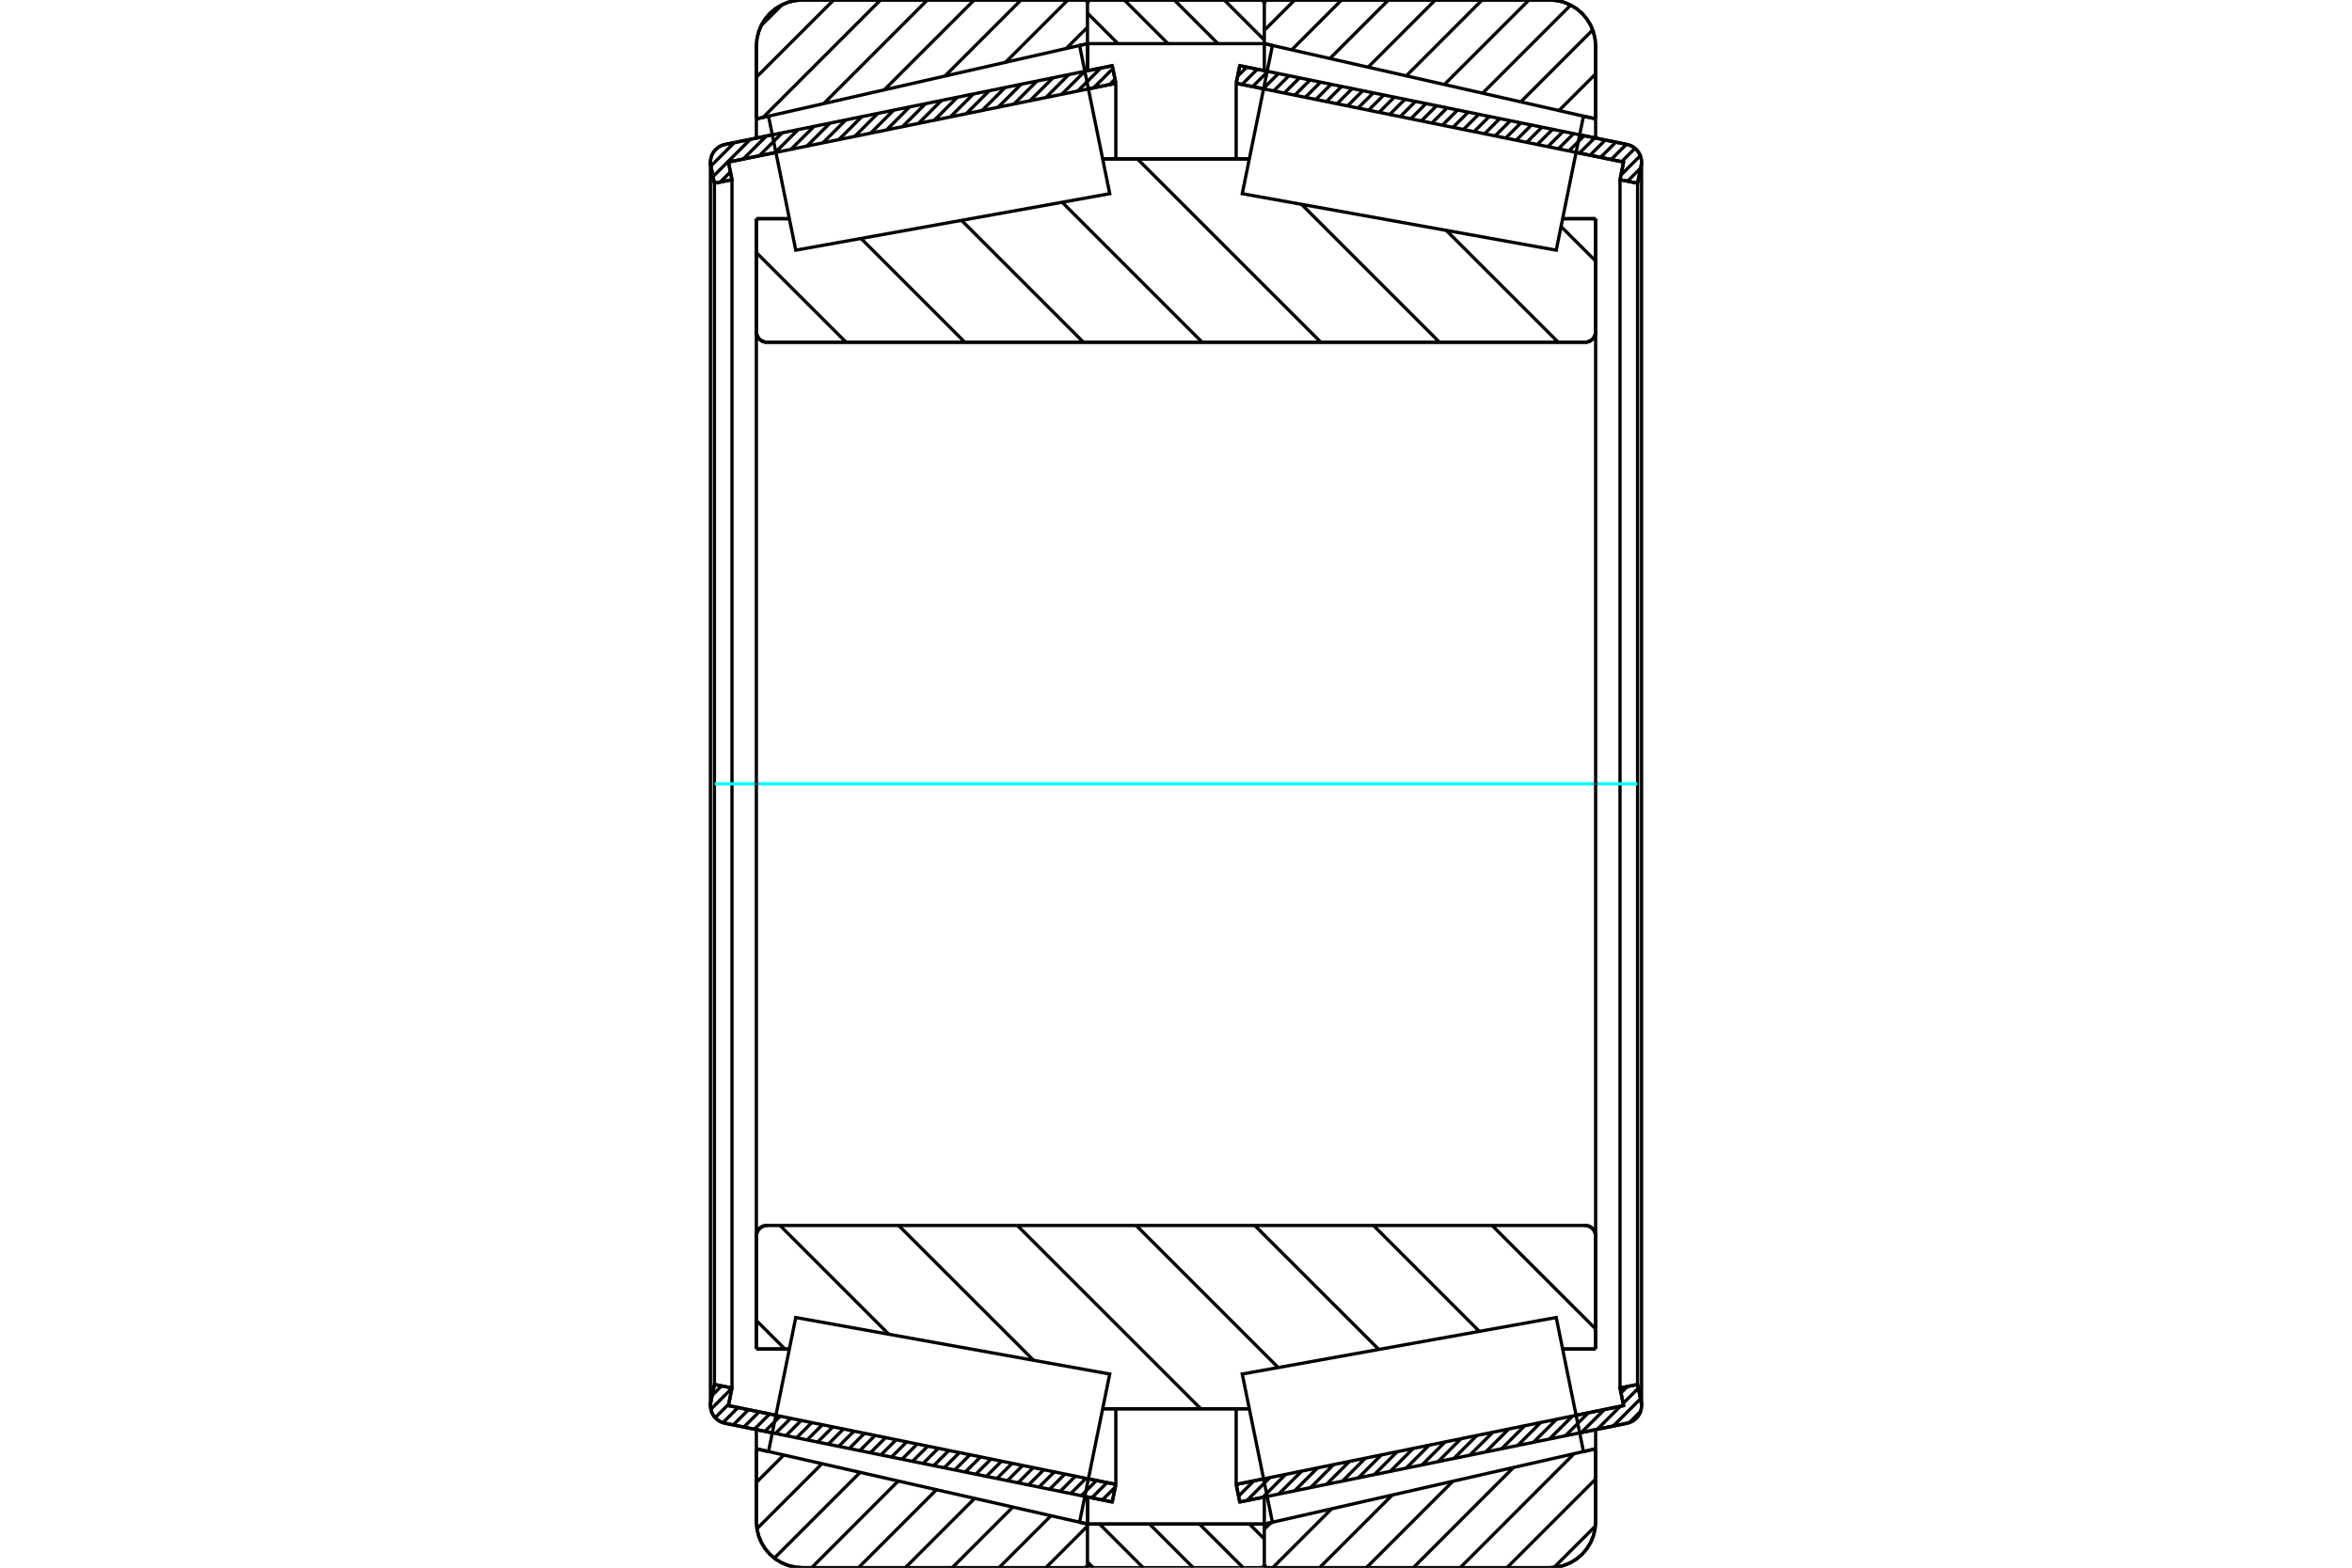 <?xml version="1.0" standalone="no"?>
<!DOCTYPE svg PUBLIC "-//W3C//DTD SVG 1.1//EN"
	"http://www.w3.org/Graphics/SVG/1.1/DTD/svg11.dtd">
<svg xmlns="http://www.w3.org/2000/svg" height="100%" width="100%" viewBox="0 0 36000 24000">
	<rect x="-1800" y="-1200" width="39600" height="26400" style="fill:#FFF"/>
	<g style="fill:none; fill-rule:evenodd" transform="matrix(1 0 0 1 0 0)">
		<g style="fill:none; stroke:#000; stroke-width:50; shape-rendering:geometricPrecision">
			<line x1="11821" y1="21936" x2="11094" y2="21788"/>
			<line x1="17024" y1="22994" x2="16604" y2="22909"/>
			<line x1="17079" y1="22725" x2="17024" y2="22994"/>
			<line x1="16659" y1="22640" x2="17079" y2="22725"/>
			<line x1="11149" y1="21519" x2="11876" y2="21666"/>
			<line x1="11204" y1="21249" x2="11149" y2="21519"/>
			<line x1="10935" y1="21195" x2="11204" y2="21249"/>
			<line x1="10880" y1="21464" x2="10935" y2="21195"/>
			<polyline points="10880,21464 10876,21491 10874,21519 10878,21560 10887,21601 10903,21640 10924,21676 10950,21708 10981,21736 11016,21759 11054,21776 11094,21788"/>
			<line x1="16604" y1="1091" x2="17024" y2="1006"/>
			<line x1="11094" y1="2212" x2="11821" y2="2064"/>
			<polyline points="11094,2212 11054,2224 11016,2241 10981,2264 10950,2292 10924,2324 10903,2360 10887,2399 10878,2440 10874,2481 10876,2509 10880,2536"/>
			<line x1="10935" y1="2805" x2="10880" y2="2536"/>
			<line x1="11204" y1="2751" x2="10935" y2="2805"/>
			<line x1="11149" y1="2481" x2="11204" y2="2751"/>
			<line x1="11876" y1="2334" x2="11149" y2="2481"/>
			<line x1="17079" y1="1275" x2="16659" y2="1360"/>
			<line x1="17024" y1="1006" x2="17079" y2="1275"/>
			<line x1="10935" y1="2805" x2="10935" y2="21195"/>
			<line x1="11204" y1="2751" x2="11204" y2="21249"/>
			<line x1="17079" y1="21567" x2="17079" y2="22725"/>
			<line x1="17079" y1="1275" x2="17079" y2="2433"/>
			<line x1="10874" y1="2481" x2="10874" y2="21519"/>
			<line x1="19396" y1="22909" x2="18976" y2="22994"/>
			<line x1="24906" y1="21788" x2="24179" y2="21936"/>
			<polyline points="24906,21788 24946,21776 24984,21759 25019,21736 25050,21708 25076,21676 25097,21640 25113,21601 25122,21560 25126,21519 25124,21491 25120,21464"/>
			<line x1="25065" y1="21195" x2="25120" y2="21464"/>
			<line x1="24796" y1="21249" x2="25065" y2="21195"/>
			<line x1="24851" y1="21519" x2="24796" y2="21249"/>
			<line x1="24124" y1="21666" x2="24851" y2="21519"/>
			<line x1="18921" y1="22725" x2="19341" y2="22640"/>
			<line x1="18976" y1="22994" x2="18921" y2="22725"/>
			<line x1="24179" y1="2064" x2="24906" y2="2212"/>
			<line x1="18976" y1="1006" x2="19396" y2="1091"/>
			<line x1="18921" y1="1275" x2="18976" y2="1006"/>
			<line x1="19341" y1="1360" x2="18921" y2="1275"/>
			<line x1="24851" y1="2481" x2="24124" y2="2334"/>
			<line x1="24796" y1="2751" x2="24851" y2="2481"/>
			<line x1="25065" y1="2805" x2="24796" y2="2751"/>
			<line x1="25120" y1="2536" x2="25065" y2="2805"/>
			<polyline points="25120,2536 25124,2509 25126,2481 25122,2440 25113,2399 25097,2360 25076,2324 25050,2292 25019,2264 24984,2241 24946,2224 24906,2212"/>
			<line x1="24796" y1="21249" x2="24796" y2="2751"/>
			<line x1="18921" y1="2433" x2="18921" y2="1275"/>
			<line x1="18921" y1="22725" x2="18921" y2="21567"/>
			<line x1="25065" y1="21195" x2="25065" y2="2805"/>
			<line x1="25126" y1="21519" x2="25126" y2="2481"/>
			<line x1="16645" y1="23332" x2="19352" y2="23332"/>
			<line x1="16645" y1="23332" x2="16645" y2="23332"/>
			<polyline points="19352,51 19351,43 19349,35 19345,27 19341,21 19335,15 19329,10 19322,5 19314,2 19306,1 19298,0"/>
			<line x1="16699" y1="0" x2="19298" y2="0"/>
			<polyline points="16699,0 16691,1 16683,2 16676,5 16669,10 16662,15 16657,21 16652,27 16649,35 16646,43 16645,51"/>
			<line x1="16645" y1="22916" x2="16645" y2="23332"/>
			<line x1="16645" y1="668" x2="16645" y2="1084"/>
			<polyline points="11577,5077 11579,5103 11585,5127 11595,5151 11608,5173 11625,5192 11644,5208 11666,5222 11690,5231 11714,5237 11740,5239"/>
			<line x1="24260" y1="5239" x2="11740" y2="5239"/>
			<polyline points="24260,5239 24286,5237 24310,5231 24334,5222 24356,5208 24375,5192 24392,5173 24405,5151 24415,5127 24421,5103 24423,5077"/>
			<line x1="24423" y1="3348" x2="24423" y2="5077"/>
			<line x1="23918" y1="3348" x2="24423" y2="3348"/>
			<line x1="16877" y1="2433" x2="19123" y2="2433"/>
			<line x1="11577" y1="3348" x2="12082" y2="3348"/>
			<line x1="11577" y1="5077" x2="11577" y2="3348"/>
			<polyline points="11740,18761 11714,18763 11690,18769 11666,18778 11644,18792 11625,18808 11608,18827 11595,18849 11585,18873 11579,18897 11577,18923"/>
			<line x1="11577" y1="20652" x2="11577" y2="18923"/>
			<line x1="12082" y1="20652" x2="11577" y2="20652"/>
			<line x1="19123" y1="21567" x2="16877" y2="21567"/>
			<line x1="24423" y1="20652" x2="23918" y2="20652"/>
			<line x1="24423" y1="18923" x2="24423" y2="20652"/>
			<polyline points="24423,18923 24421,18897 24415,18873 24405,18849 24392,18827 24375,18808 24356,18792 24334,18778 24310,18769 24286,18763 24260,18761"/>
			<line x1="16877" y1="2985" x2="16877" y2="2984"/>
			<line x1="16877" y1="21016" x2="16877" y2="21015"/>
			<line x1="19123" y1="21015" x2="19123" y2="21016"/>
			<line x1="19123" y1="2984" x2="19123" y2="2985"/>
			<polyline points="11577,5077 11579,5103 11585,5127 11595,5151 11608,5173 11625,5192 11644,5208 11666,5222 11690,5231 11714,5237 11740,5239"/>
			<polyline points="11740,18761 11714,18763 11690,18769 11666,18778 11644,18792 11625,18808 11608,18827 11595,18849 11585,18873 11579,18897 11577,18923"/>
			<polyline points="24260,5239 24286,5237 24310,5231 24334,5222 24356,5208 24375,5192 24392,5173 24405,5151 24415,5127 24421,5103 24423,5077"/>
			<polyline points="24423,18923 24421,18897 24415,18873 24405,18849 24392,18827 24375,18808 24356,18792 24334,18778 24310,18769 24286,18763 24260,18761"/>
			<polyline points="16594,24000 16602,23999 16610,23998 16617,23995 16624,23991 16631,23986 16636,23980 16641,23973 16644,23966 16647,23958"/>
			<line x1="16648" y1="23332" x2="16648" y2="23332"/>
			<line x1="16524" y1="23304" x2="16648" y2="23332"/>
			<line x1="11577" y1="22180" x2="11763" y2="22222"/>
			<line x1="11577" y1="23297" x2="11577" y2="22180"/>
			<polyline points="11577,23297 11586,23407 11612,23514 11654,23616 11712,23710 11783,23794 11867,23866 11961,23923 12063,23966 12171,23991 12281,24000"/>
			<line x1="16594" y1="24000" x2="12281" y2="24000"/>
			<polyline points="16647,42 16644,34 16641,27 16636,20 16631,14 16624,9 16617,5 16610,2 16602,1 16594,0"/>
			<line x1="12281" y1="0" x2="16594" y2="0"/>
			<polyline points="12281,0 12171,9 12063,34 11961,77 11867,134 11783,206 11712,290 11654,384 11612,486 11586,593 11577,703"/>
			<line x1="11577" y1="1820" x2="11577" y2="703"/>
			<line x1="11763" y1="1778" x2="11577" y2="1820"/>
			<line x1="16648" y1="668" x2="16524" y2="696"/>
			<line x1="16648" y1="22916" x2="16648" y2="23332"/>
			<line x1="16648" y1="668" x2="16648" y2="1084"/>
			<line x1="11577" y1="21885" x2="11577" y2="22180"/>
			<line x1="11577" y1="1820" x2="11577" y2="2115"/>
			<polyline points="24423,703 24414,593 24388,486 24346,384 24288,290 24217,206 24133,134 24039,77 23937,34 23829,9 23719,0"/>
			<line x1="19406" y1="0" x2="23719" y2="0"/>
			<polyline points="19406,0 19398,1 19389,3 19382,6 19374,10 19368,16 19362,22 19358,30 19355,37 19353,46 19352,54"/>
			<line x1="19476" y1="696" x2="19352" y2="668"/>
			<line x1="24423" y1="1820" x2="24237" y2="1778"/>
			<line x1="24423" y1="703" x2="24423" y2="1820"/>
			<polyline points="23719,24000 23829,23991 23937,23966 24039,23923 24133,23866 24217,23794 24288,23710 24346,23616 24388,23514 24414,23407 24423,23297"/>
			<line x1="24423" y1="22180" x2="24423" y2="23297"/>
			<line x1="24237" y1="22222" x2="24423" y2="22180"/>
			<line x1="19352" y1="23332" x2="19476" y2="23304"/>
			<line x1="19352" y1="23332" x2="19352" y2="23332"/>
			<polyline points="19352,23946 19353,23954 19355,23963 19358,23970 19362,23978 19368,23984 19374,23990 19382,23994 19389,23997 19398,23999 19406,24000"/>
			<line x1="23719" y1="24000" x2="19406" y2="24000"/>
			<line x1="24423" y1="2115" x2="24423" y2="1820"/>
			<line x1="24423" y1="22180" x2="24423" y2="21885"/>
			<line x1="19352" y1="1084" x2="19352" y2="668"/>
			<line x1="19352" y1="23332" x2="19352" y2="22916"/>
		</g>
		<g style="fill:none; stroke:#0FF; stroke-width:50; shape-rendering:geometricPrecision">
			<line x1="10939" y1="12000" x2="25061" y2="12000"/>
		</g>
		<g style="fill:none; stroke:#000; stroke-width:50; shape-rendering:geometricPrecision">
			<line x1="23893" y1="3467" x2="24423" y2="3996"/>
			<line x1="22137" y1="3527" x2="23850" y2="5239"/>
			<line x1="19922" y1="3128" x2="22033" y2="5239"/>
			<line x1="17410" y1="2433" x2="20217" y2="5239"/>
			<line x1="16257" y1="3096" x2="18400" y2="5239"/>
			<line x1="14717" y1="3373" x2="16583" y2="5239"/>
			<line x1="13178" y1="3650" x2="14767" y2="5239"/>
			<line x1="11577" y1="3867" x2="12950" y2="5239"/>
			<line x1="22838" y1="18761" x2="24423" y2="20345"/>
			<line x1="21022" y1="18761" x2="22643" y2="20382"/>
			<line x1="19205" y1="18761" x2="21104" y2="20659"/>
			<line x1="17389" y1="18761" x2="19564" y2="20936"/>
			<line x1="15572" y1="18761" x2="18379" y2="21567"/>
			<line x1="13755" y1="18761" x2="15820" y2="20825"/>
			<line x1="11939" y1="18761" x2="13605" y2="20427"/>
			<line x1="11577" y1="20216" x2="12014" y2="20652"/>
			<polyline points="11577,12000 11577,3348 11577,5077 11579,5103 11585,5127 11595,5151 11608,5173 11625,5192 11644,5208 11666,5222 11690,5231 11714,5237 11740,5239 24260,5239 24286,5237 24310,5231 24334,5222 24356,5208 24375,5192 24392,5173 24405,5151 24415,5127 24421,5103 24423,5077 24423,3348"/>
			<line x1="24423" y1="5077" x2="24423" y2="12000"/>
			<line x1="24423" y1="3348" x2="23918" y2="3348"/>
			<line x1="19123" y1="2433" x2="16877" y2="2433"/>
			<line x1="12082" y1="3348" x2="11577" y2="3348"/>
			<line x1="11577" y1="20652" x2="12082" y2="20652"/>
			<line x1="16877" y1="21567" x2="19123" y2="21567"/>
			<line x1="23918" y1="20652" x2="24423" y2="20652"/>
			<line x1="24423" y1="12000" x2="24423" y2="18923"/>
			<polyline points="24423,20652 24423,18923 24421,18897 24415,18873 24405,18849 24392,18827 24375,18808 24356,18792 24334,18778 24310,18769 24286,18763 24260,18761 11740,18761 11714,18763 11690,18769 11666,18778 11644,18792 11625,18808 11608,18827 11595,18849 11585,18873 11579,18897 11577,18923 11577,20652 11577,12000"/>
			<line x1="24419" y1="23364" x2="23786" y2="23996"/>
			<line x1="24423" y1="22643" x2="23066" y2="24000"/>
			<line x1="24094" y1="22254" x2="22349" y2="24000"/>
			<line x1="23166" y1="22465" x2="21632" y2="24000"/>
			<line x1="22238" y1="22676" x2="20914" y2="24000"/>
			<line x1="21311" y1="22887" x2="20197" y2="24000"/>
			<line x1="20383" y1="23098" x2="19480" y2="24000"/>
			<line x1="19455" y1="23308" x2="19352" y2="23411"/>
			<line x1="24423" y1="1131" x2="23861" y2="1693"/>
			<line x1="24378" y1="458" x2="23277" y2="1560"/>
			<line x1="24041" y1="78" x2="22692" y2="1427"/>
			<line x1="23403" y1="0" x2="22108" y2="1294"/>
			<line x1="22685" y1="0" x2="21524" y2="1162"/>
			<line x1="21968" y1="0" x2="20940" y2="1029"/>
			<line x1="21251" y1="0" x2="20355" y2="896"/>
			<line x1="20534" y1="0" x2="19771" y2="763"/>
			<line x1="19817" y1="0" x2="19352" y2="465"/>
			<polyline points="24423,1820 24423,703 24414,593 24388,486 24346,384 24288,290 24217,206 24133,134 24039,77 23937,34 23829,9 23719,0 19406,0 19398,1 19389,3 19382,6 19374,10 19368,16 19362,22 19358,30 19355,37 19353,46 19352,54"/>
			<line x1="24237" y1="1778" x2="24423" y2="1820"/>
			<line x1="19352" y1="668" x2="19476" y2="696"/>
			<line x1="19476" y1="23304" x2="19352" y2="23332"/>
			<line x1="24423" y1="22180" x2="24237" y2="22222"/>
			<line x1="19352" y1="23332" x2="19352" y2="23332"/>
			<polyline points="19352,23946 19353,23954 19355,23963 19358,23970 19362,23978 19368,23984 19374,23990 19382,23994 19389,23997 19398,23999 19406,24000 23719,24000 23829,23991 23937,23966 24039,23923 24133,23866 24217,23794 24288,23710 24346,23616 24388,23514 24414,23407 24423,23297 24423,22180"/>
			<line x1="16645" y1="23363" x2="16008" y2="24000"/>
			<line x1="16087" y1="23204" x2="15291" y2="24000"/>
			<line x1="15502" y1="23072" x2="14574" y2="24000"/>
			<line x1="14918" y1="22939" x2="13857" y2="24000"/>
			<line x1="14334" y1="22806" x2="13140" y2="24000"/>
			<line x1="13749" y1="22673" x2="12423" y2="24000"/>
			<line x1="13165" y1="22541" x2="11852" y2="23854"/>
			<line x1="12581" y1="22408" x2="11586" y2="23403"/>
			<line x1="11997" y1="22275" x2="11577" y2="22694"/>
			<line x1="16645" y1="417" x2="16319" y2="743"/>
			<line x1="16345" y1="0" x2="15391" y2="954"/>
			<line x1="15628" y1="0" x2="14463" y2="1165"/>
			<line x1="14911" y1="0" x2="13535" y2="1375"/>
			<line x1="14194" y1="0" x2="12608" y2="1586"/>
			<line x1="13477" y1="0" x2="11680" y2="1797"/>
			<line x1="12760" y1="0" x2="11577" y2="1182"/>
			<line x1="11970" y1="73" x2="11650" y2="392"/>
			<line x1="11577" y1="1820" x2="11577" y2="703"/>
			<polyline points="12281,0 12171,9 12063,34 11961,77 11867,134 11783,206 11712,290 11654,384 11612,486 11586,593 11577,703"/>
			<line x1="12281" y1="0" x2="16594" y2="0"/>
			<polyline points="16647,42 16644,34 16641,27 16636,20 16631,14 16624,9 16617,5 16610,2 16602,1 16594,0"/>
			<line x1="16648" y1="668" x2="16524" y2="696"/>
			<line x1="11763" y1="1778" x2="11577" y2="1820"/>
			<line x1="11577" y1="22180" x2="11763" y2="22222"/>
			<polyline points="16524,23304 16648,23332 16648,23332"/>
			<polyline points="16594,24000 16602,23999 16610,23998 16617,23995 16624,23991 16631,23986 16636,23980 16641,23973 16644,23966 16647,23958"/>
			<line x1="16594" y1="24000" x2="12281" y2="24000"/>
			<polyline points="11577,23297 11586,23407 11612,23514 11654,23616 11712,23710 11783,23794 11867,23866 11961,23923 12063,23966 12171,23991 12281,24000"/>
			<line x1="11577" y1="23297" x2="11577" y2="22180"/>
			<polyline points="24028,21196 24237,22222 19476,23304 19245,22169 19014,21035 23820,20170 24028,21196"/>
			<polyline points="24028,2804 23820,3830 19014,2965 19245,1831 19476,696 24237,1778 24028,2804"/>
			<polyline points="11972,21196 12180,20170 16986,21035 16755,22169 16524,23304 11763,22222 11972,21196"/>
			<polyline points="11972,2804 11763,1778 16524,696 16755,1831 16986,2965 12180,3830 11972,2804"/>
			<line x1="18739" y1="0" x2="19352" y2="613"/>
			<line x1="17974" y1="0" x2="18642" y2="668"/>
			<line x1="17209" y1="0" x2="17877" y2="668"/>
			<line x1="16645" y1="201" x2="17112" y2="668"/>
			<line x1="19124" y1="23332" x2="19352" y2="23560"/>
			<line x1="18359" y1="23332" x2="19028" y2="24000"/>
			<line x1="17595" y1="23332" x2="18263" y2="24000"/>
			<line x1="16830" y1="23332" x2="17498" y2="24000"/>
			<line x1="16645" y1="23912" x2="16733" y2="24000"/>
			<line x1="16645" y1="668" x2="16645" y2="54"/>
			<polyline points="16699,0 16691,1 16683,3 16675,6 16667,10 16661,16 16656,22 16651,30 16648,37 16646,46 16645,54"/>
			<line x1="16699" y1="0" x2="19298" y2="0"/>
			<polyline points="19352,54 19351,46 19349,37 19346,30 19342,22 19336,16 19330,10 19323,6 19315,3 19306,1 19298,0"/>
			<polyline points="19352,54 19352,668 16645,668"/>
			<polyline points="16645,23332 19352,23332 19352,23946"/>
			<polyline points="19298,24000 19306,23999 19315,23997 19323,23994 19330,23990 19336,23984 19342,23978 19346,23970 19349,23963 19351,23954 19352,23946"/>
			<line x1="19298" y1="24000" x2="16699" y2="24000"/>
			<polyline points="16645,23946 16646,23954 16648,23963 16651,23970 16656,23978 16661,23984 16667,23990 16675,23994 16683,23997 16691,23999 16699,24000"/>
			<line x1="16645" y1="23946" x2="16645" y2="23332"/>
			<line x1="25111" y1="21607" x2="24939" y2="21779"/>
			<line x1="25110" y1="21414" x2="24693" y2="21831"/>
			<line x1="25077" y1="21252" x2="24844" y2="21485"/>
			<line x1="24801" y1="21529" x2="24449" y2="21881"/>
			<line x1="24909" y1="21226" x2="24811" y2="21324"/>
			<line x1="24557" y1="21578" x2="24205" y2="21930"/>
			<line x1="24313" y1="21628" x2="23961" y2="21980"/>
			<line x1="24069" y1="21678" x2="23717" y2="22029"/>
			<line x1="23825" y1="21727" x2="23473" y2="22079"/>
			<line x1="23582" y1="21777" x2="23230" y2="22129"/>
			<line x1="23338" y1="21826" x2="22986" y2="22178"/>
			<line x1="23094" y1="21876" x2="22742" y2="22228"/>
			<line x1="22850" y1="21926" x2="22498" y2="22277"/>
			<line x1="22606" y1="21975" x2="22254" y2="22327"/>
			<line x1="22362" y1="22025" x2="22011" y2="22377"/>
			<line x1="22119" y1="22074" x2="21767" y2="22426"/>
			<line x1="21875" y1="22124" x2="21523" y2="22476"/>
			<line x1="21631" y1="22174" x2="21279" y2="22526"/>
			<line x1="21387" y1="22223" x2="21035" y2="22575"/>
			<line x1="21143" y1="22273" x2="20791" y2="22625"/>
			<line x1="20900" y1="22322" x2="20548" y2="22674"/>
			<line x1="20656" y1="22372" x2="20304" y2="22724"/>
			<line x1="20412" y1="22422" x2="20060" y2="22774"/>
			<line x1="20168" y1="22471" x2="19816" y2="22823"/>
			<line x1="19924" y1="22521" x2="19572" y2="22873"/>
			<line x1="19680" y1="22570" x2="19329" y2="22922"/>
			<line x1="19437" y1="22620" x2="19085" y2="22972"/>
			<line x1="19193" y1="22670" x2="18958" y2="22904"/>
			<line x1="18949" y1="22719" x2="18925" y2="22743"/>
			<line x1="25113" y1="2572" x2="24911" y2="2774"/>
			<line x1="25107" y1="2383" x2="24811" y2="2680"/>
			<line x1="25026" y1="2270" x2="24821" y2="2475"/>
			<line x1="24893" y1="2210" x2="24660" y2="2443"/>
			<line x1="24731" y1="2177" x2="24498" y2="2410"/>
			<line x1="24570" y1="2144" x2="24337" y2="2377"/>
			<line x1="24408" y1="2111" x2="24175" y2="2344"/>
			<line x1="24247" y1="2078" x2="24014" y2="2311"/>
			<line x1="24086" y1="2045" x2="23853" y2="2278"/>
			<line x1="23924" y1="2013" x2="23691" y2="2246"/>
			<line x1="23763" y1="1980" x2="23530" y2="2213"/>
			<line x1="23601" y1="1947" x2="23369" y2="2180"/>
			<line x1="23440" y1="1914" x2="23207" y2="2147"/>
			<line x1="23279" y1="1881" x2="23046" y2="2114"/>
			<line x1="23117" y1="1848" x2="22884" y2="2081"/>
			<line x1="22956" y1="1816" x2="22723" y2="2049"/>
			<line x1="22795" y1="1783" x2="22562" y2="2016"/>
			<line x1="22633" y1="1750" x2="22400" y2="1983"/>
			<line x1="22472" y1="1717" x2="22239" y2="1950"/>
			<line x1="22310" y1="1684" x2="22078" y2="1917"/>
			<line x1="22149" y1="1651" x2="21916" y2="1884"/>
			<line x1="21988" y1="1619" x2="21755" y2="1852"/>
			<line x1="21826" y1="1586" x2="21593" y2="1819"/>
			<line x1="21665" y1="1553" x2="21432" y2="1786"/>
			<line x1="21504" y1="1520" x2="21271" y2="1753"/>
			<line x1="21342" y1="1487" x2="21109" y2="1720"/>
			<line x1="21181" y1="1454" x2="20948" y2="1687"/>
			<line x1="21019" y1="1422" x2="20786" y2="1655"/>
			<line x1="20858" y1="1389" x2="20625" y2="1622"/>
			<line x1="20697" y1="1356" x2="20464" y2="1589"/>
			<line x1="20535" y1="1323" x2="20302" y2="1556"/>
			<line x1="20374" y1="1290" x2="20141" y2="1523"/>
			<line x1="20212" y1="1257" x2="19980" y2="1490"/>
			<line x1="20051" y1="1225" x2="19818" y2="1458"/>
			<line x1="19890" y1="1192" x2="19657" y2="1425"/>
			<line x1="19728" y1="1159" x2="19495" y2="1392"/>
			<line x1="19567" y1="1126" x2="19334" y2="1359"/>
			<line x1="19406" y1="1093" x2="19173" y2="1326"/>
			<line x1="19244" y1="1060" x2="19011" y2="1293"/>
			<line x1="19083" y1="1028" x2="18943" y2="1167"/>
			<polyline points="18921,1275 18976,1006 24906,2212"/>
			<polyline points="25120,2536 25125,2493 25124,2450 25116,2408 25101,2368 25080,2330 25053,2296 25022,2267 24986,2242 24947,2224 24906,2212"/>
			<polyline points="25120,2536 25065,2805 24796,2751 24851,2481 18921,1275"/>
			<polyline points="18921,22725 24851,21519 24796,21249 25065,21195 25120,21464"/>
			<polyline points="24906,21788 24947,21776 24986,21758 25022,21733 25053,21704 25080,21670 25101,21632 25116,21592 25124,21550 25125,21507 25120,21464"/>
			<polyline points="24906,21788 18976,22994 18921,22725"/>
			<line x1="17070" y1="22766" x2="16873" y2="22963"/>
			<line x1="16944" y1="22698" x2="16711" y2="22930"/>
			<line x1="16783" y1="22665" x2="16550" y2="22898"/>
			<line x1="16622" y1="22632" x2="16389" y2="22865"/>
			<line x1="16460" y1="22599" x2="16227" y2="22832"/>
			<line x1="16299" y1="22566" x2="16066" y2="22799"/>
			<line x1="16137" y1="22533" x2="15904" y2="22766"/>
			<line x1="15976" y1="22501" x2="15743" y2="22733"/>
			<line x1="15815" y1="22468" x2="15582" y2="22701"/>
			<line x1="15653" y1="22435" x2="15420" y2="22668"/>
			<line x1="15492" y1="22402" x2="15259" y2="22635"/>
			<line x1="15330" y1="22369" x2="15098" y2="22602"/>
			<line x1="15169" y1="22336" x2="14936" y2="22569"/>
			<line x1="15008" y1="22304" x2="14775" y2="22536"/>
			<line x1="14846" y1="22271" x2="14613" y2="22504"/>
			<line x1="14685" y1="22238" x2="14452" y2="22471"/>
			<line x1="14524" y1="22205" x2="14291" y2="22438"/>
			<line x1="14362" y1="22172" x2="14129" y2="22405"/>
			<line x1="14201" y1="22139" x2="13968" y2="22372"/>
			<line x1="14039" y1="22107" x2="13807" y2="22339"/>
			<line x1="13878" y1="22074" x2="13645" y2="22307"/>
			<line x1="13717" y1="22041" x2="13484" y2="22274"/>
			<line x1="13555" y1="22008" x2="13322" y2="22241"/>
			<line x1="13394" y1="21975" x2="13161" y2="22208"/>
			<line x1="13232" y1="21942" x2="13000" y2="22175"/>
			<line x1="13071" y1="21910" x2="12838" y2="22142"/>
			<line x1="12910" y1="21877" x2="12677" y2="22110"/>
			<line x1="12748" y1="21844" x2="12515" y2="22077"/>
			<line x1="12587" y1="21811" x2="12354" y2="22044"/>
			<line x1="12426" y1="21778" x2="12193" y2="22011"/>
			<line x1="12264" y1="21745" x2="12031" y2="21978"/>
			<line x1="12103" y1="21713" x2="11870" y2="21945"/>
			<line x1="11941" y1="21680" x2="11709" y2="21913"/>
			<line x1="11780" y1="21647" x2="11547" y2="21880"/>
			<line x1="11619" y1="21614" x2="11386" y2="21847"/>
			<line x1="11457" y1="21581" x2="11224" y2="21814"/>
			<line x1="11296" y1="21548" x2="11065" y2="21780"/>
			<line x1="11153" y1="21497" x2="10946" y2="21704"/>
			<line x1="11203" y1="21253" x2="10880" y2="21575"/>
			<line x1="11045" y1="21217" x2="10901" y2="21361"/>
			<line x1="17066" y1="1212" x2="16984" y2="1294"/>
			<line x1="17033" y1="1051" x2="16740" y2="1344"/>
			<line x1="16848" y1="1042" x2="16496" y2="1394"/>
			<line x1="16604" y1="1091" x2="16252" y2="1443"/>
			<line x1="16360" y1="1141" x2="16009" y2="1493"/>
			<line x1="16117" y1="1191" x2="15765" y2="1542"/>
			<line x1="15873" y1="1240" x2="15521" y2="1592"/>
			<line x1="15629" y1="1290" x2="15277" y2="1642"/>
			<line x1="15385" y1="1339" x2="15033" y2="1691"/>
			<line x1="15141" y1="1389" x2="14789" y2="1741"/>
			<line x1="14898" y1="1439" x2="14546" y2="1790"/>
			<line x1="14654" y1="1488" x2="14302" y2="1840"/>
			<line x1="14410" y1="1538" x2="14058" y2="1890"/>
			<line x1="14166" y1="1587" x2="13814" y2="1939"/>
			<line x1="13922" y1="1637" x2="13570" y2="1989"/>
			<line x1="13678" y1="1687" x2="13327" y2="2038"/>
			<line x1="13435" y1="1736" x2="13083" y2="2088"/>
			<line x1="13191" y1="1786" x2="12839" y2="2138"/>
			<line x1="12947" y1="1835" x2="12595" y2="2187"/>
			<line x1="12703" y1="1885" x2="12351" y2="2237"/>
			<line x1="12459" y1="1935" x2="12107" y2="2286"/>
			<line x1="12216" y1="1984" x2="11864" y2="2336"/>
			<line x1="11972" y1="2034" x2="11620" y2="2386"/>
			<line x1="11728" y1="2083" x2="11376" y2="2435"/>
			<line x1="11180" y1="2632" x2="11024" y2="2787"/>
			<line x1="11484" y1="2133" x2="10914" y2="2703"/>
			<line x1="11240" y1="2183" x2="10881" y2="2542"/>
			<polyline points="17079,1275 17024,1006 11094,2212 11053,2224 11014,2242 10978,2267 10947,2296 10920,2330 10899,2368 10884,2408 10876,2450 10875,2493 10880,2536 10935,2805 11204,2751 11149,2481 17079,1275"/>
			<polyline points="17079,22725 11149,21519 11204,21249 10935,21195 10880,21464 10875,21507 10876,21550 10884,21592 10899,21632 10920,21670 10947,21704 10978,21733 11014,21758 11053,21776 11094,21788 17024,22994 17079,22725"/>
		</g>
	</g>
</svg>
